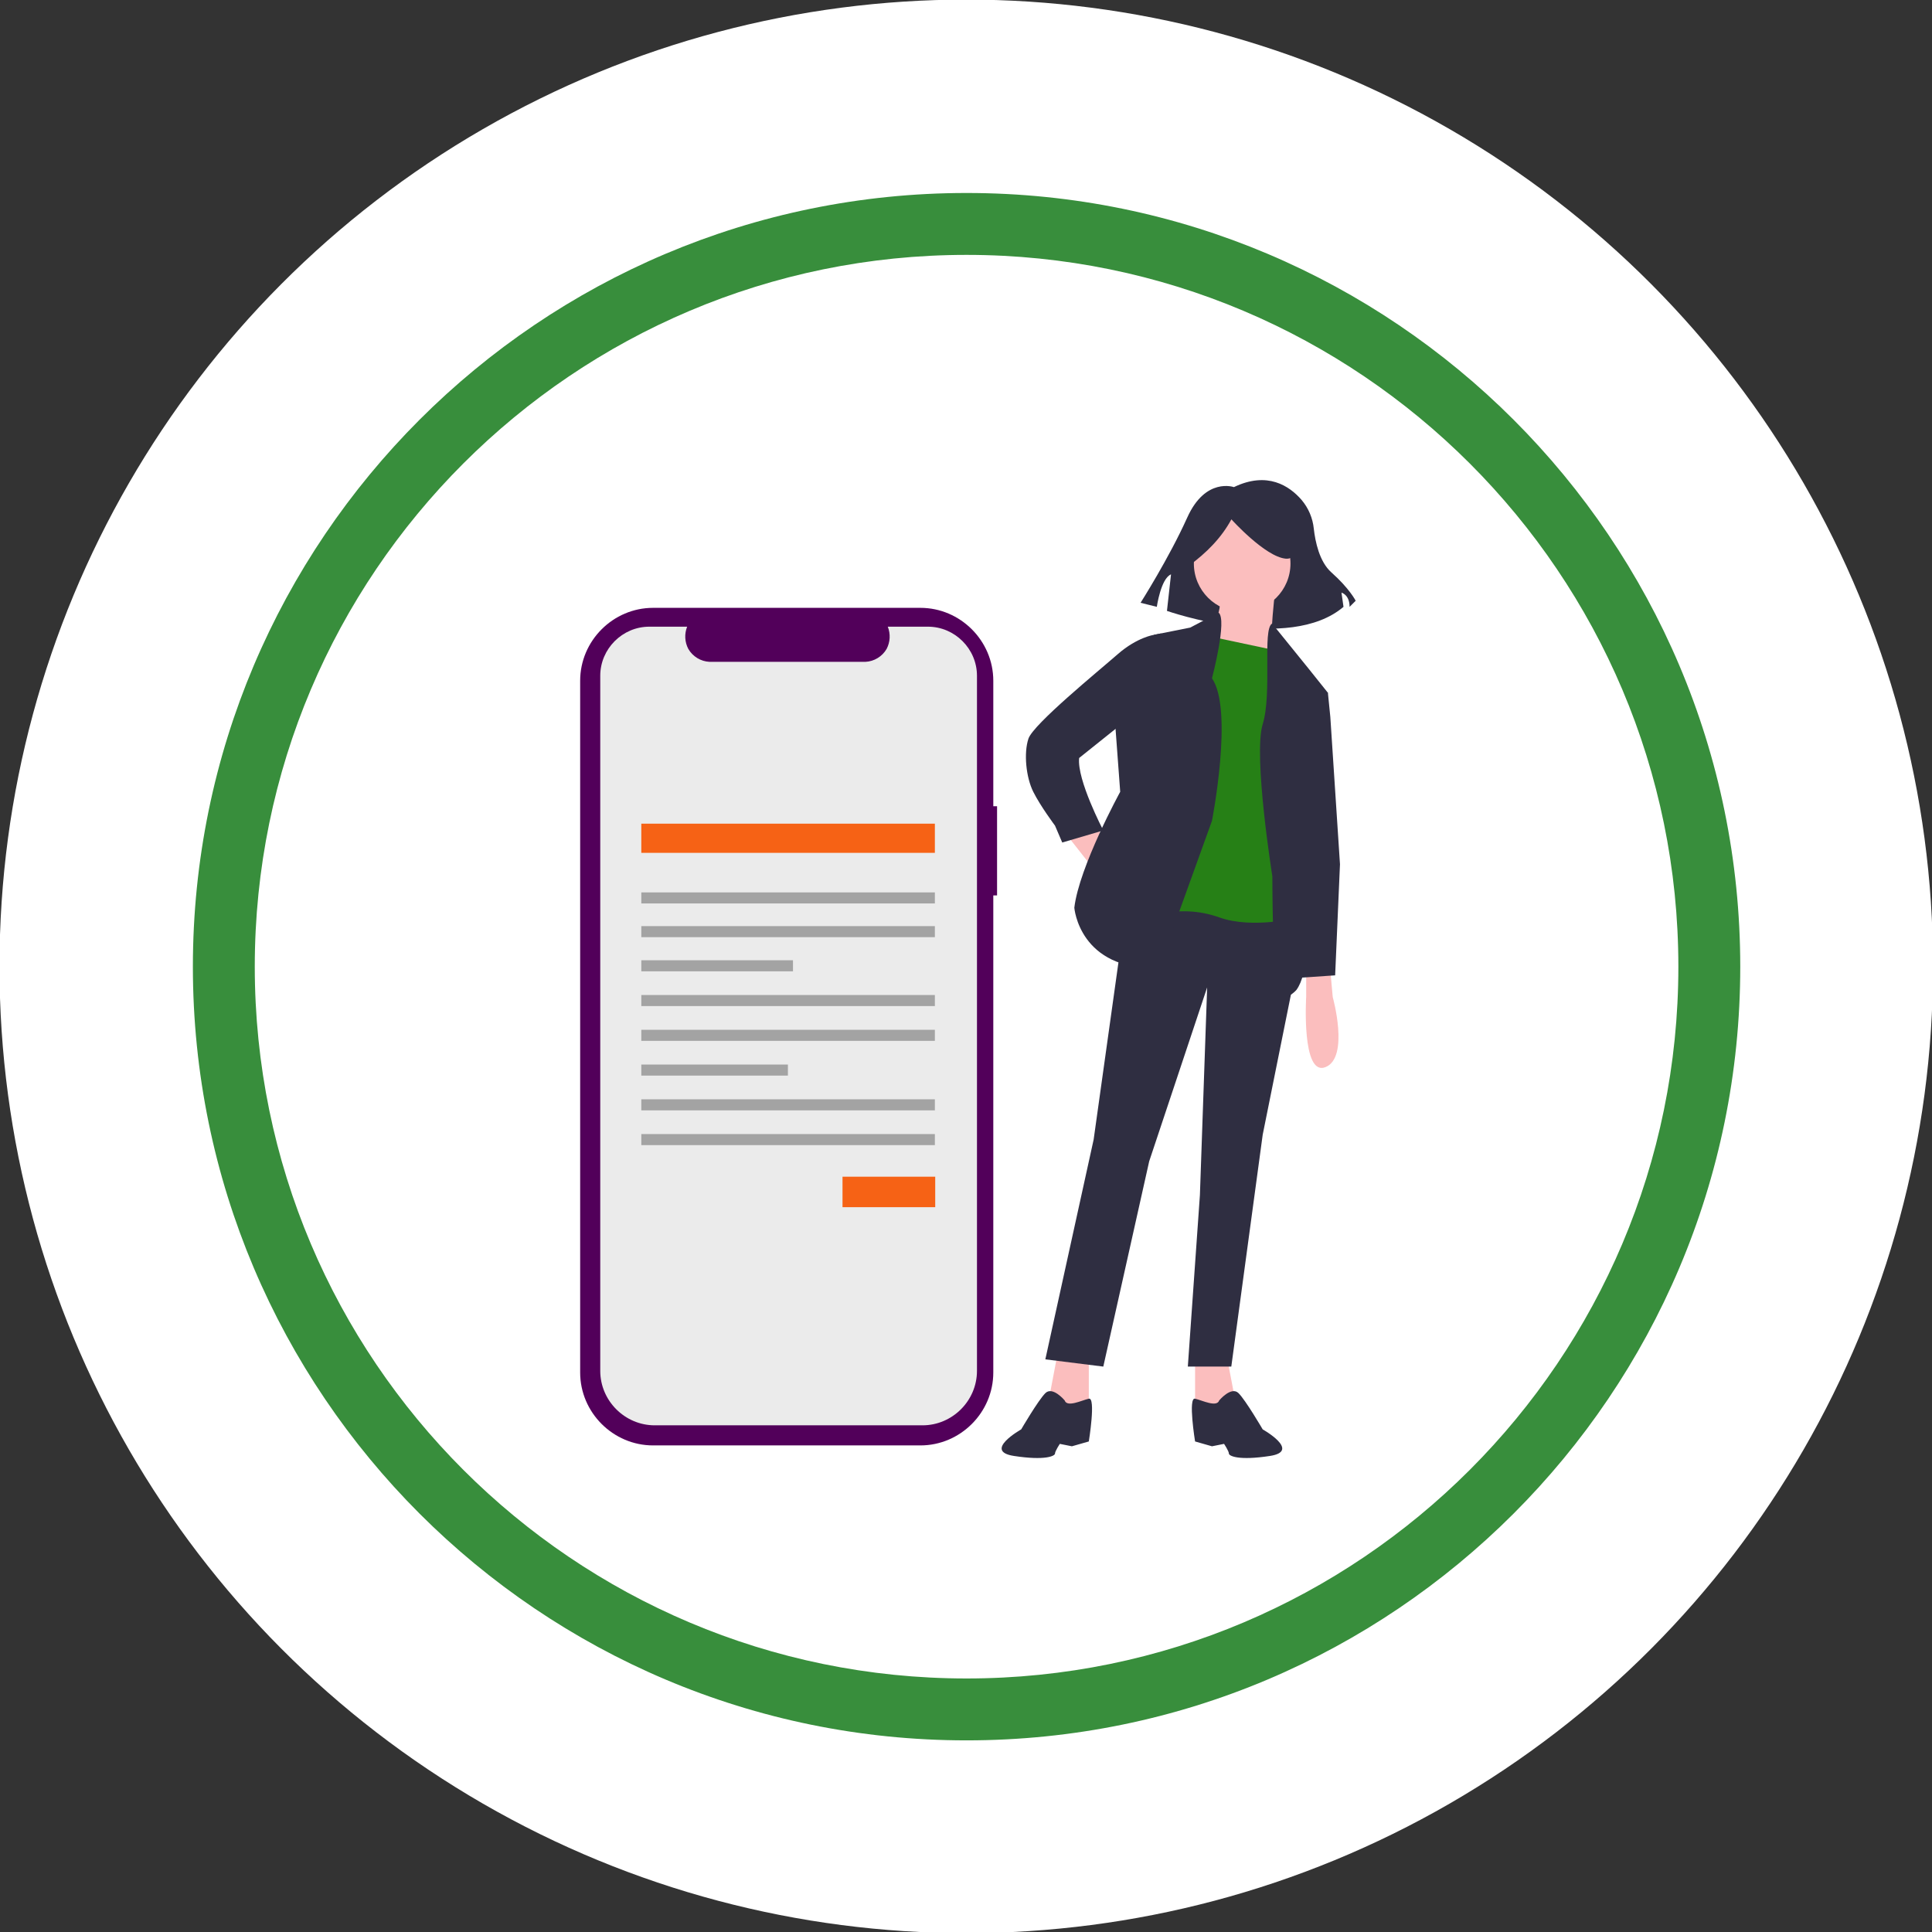 <?xml version="1.0" encoding="UTF-8" standalone="no"?>
<!DOCTYPE svg PUBLIC "-//W3C//DTD SVG 1.1//EN" "http://www.w3.org/Graphics/SVG/1.1/DTD/svg11.dtd">
<svg width="100%" height="100%" viewBox="0 0 75 75" version="1.1" xmlns="http://www.w3.org/2000/svg" xmlns:xlink="http://www.w3.org/1999/xlink" xml:space="preserve" xmlns:serif="http://www.serif.com/" style="fill-rule:evenodd;clip-rule:evenodd;stroke-linejoin:round;stroke-miterlimit:2;">
    <rect x="0" y="0" width="75" height="75" fill="#333333" stroke="none"/>
    <g transform="matrix(1,0,0,1,-1,-8)">
        <g transform="matrix(0.473,0,0,0.473,21.198,24)">
            <g transform="matrix(2.088,0,0,2.088,-42.744,-33.86)">
                <circle cx="38" cy="38" r="38" style="fill:white;"/>
            </g>
            <g transform="matrix(1.671,0,0,1.671,-26.872,-17.988)">
                <path d="M38,0C58.973,0 76,17.027 76,38C76,58.973 58.973,76 38,76C17.027,76 0,58.973 0,38C0,17.027 17.027,0 38,0ZM38,3.04C57.295,3.04 72.96,18.705 72.96,38C72.96,57.295 57.295,72.96 38,72.96C18.705,72.96 3.04,57.295 3.04,38C3.04,18.705 18.705,3.04 38,3.04Z" style="fill:rgb(56,142,60);"/>
            </g>
            <g transform="matrix(0.188,0,0,0.188,-11.245,-36.48)">
                <g transform="matrix(1,0,0,1,-156,-124.694)">
                    <path d="M423.946,490.776L422.302,490.776L422.302,436.001C422.302,418.534 407.929,404.162 390.462,404.162L273.785,404.162C256.319,404.162 241.946,418.534 241.946,436.001L241.946,737.967C241.946,755.434 256.319,769.806 273.785,769.806L390.462,769.806C407.929,769.806 422.302,755.434 422.302,737.967L422.302,529.698L423.946,529.698L423.946,490.776Z" style="fill:rgb(82,0,90);fill-rule:nonzero;"/>
                </g>
                <g transform="matrix(1,0,0,1,-156,-124.694)">
                    <path d="M415.175,433.817L415.175,737.257C415.175,750.301 404.441,761.035 391.397,761.035L274.495,761.035C261.451,761.035 250.717,750.301 250.717,737.257L250.717,433.817C250.717,422.059 260.392,412.385 272.15,412.385L288.654,412.385C287.394,415.538 287.579,419.091 289.16,422.096C291.092,425.426 294.592,427.553 298.438,427.734L366.451,427.734C370.298,427.553 373.798,425.426 375.73,422.095C377.311,419.09 377.495,415.537 376.235,412.385L393.743,412.385C405.5,412.385 415.175,422.059 415.175,433.817Z" style="fill:rgb(235,235,235);fill-rule:nonzero;"/>
                </g>
                <g transform="matrix(1,0,0,1,-23.285,0)">
                    <g transform="matrix(1,0,0,1,-156,-124.694)">
                        <path d="M550.632,351.458C550.632,351.458 538.23,347.028 530.257,364.746C522.284,382.463 509.882,401.952 509.882,401.952L516.969,403.724C516.969,403.724 518.741,391.322 523.17,389.55L521.398,405.496C521.398,405.496 574.55,424.099 598.469,403.724L597.583,397.523C597.583,397.523 601.126,398.409 601.126,403.724L603.784,401.066C603.784,401.066 601.126,395.751 593.154,388.664C587.921,384.013 586.122,375.163 585.504,369.63C585.041,365.011 583.193,360.638 580.201,357.087C574.903,350.947 565.249,344.42 550.632,351.458Z" style="fill:rgb(47,46,65);fill-rule:nonzero;"/>
                    </g>
                    <path d="M321.794,378.753L333.391,393.513L340.772,385.078L334.446,374.535L321.794,378.753Z" style="fill:rgb(251,190,190);fill-rule:nonzero;"/>
                    <path d="M317.577,605.429L313.36,627.569L323.903,632.841L331.283,627.569L331.283,605.429L317.577,605.429Z" style="fill:rgb(251,190,190);fill-rule:nonzero;"/>
                    <path d="M391.378,605.429L395.596,627.569L385.053,632.841L377.672,627.569L377.672,605.429L391.378,605.429Z" style="fill:rgb(251,190,190);fill-rule:nonzero;"/>
                    <path d="M348.152,406.165L333.391,511.595L312.305,607.538L337.609,610.701L357.641,521.084L382.944,445.174L379.781,535.845L374.51,610.701L393.487,610.701L407.193,509.487L422.349,434.236L421.953,406.165L348.152,406.165Z" style="fill:rgb(47,46,65);fill-rule:nonzero;"/>
                    <g transform="matrix(1,0,0,1,-156,-124.694)">
                        <path d="M476.74,750.155C476.74,750.155 471.468,743.829 468.305,746.992C465.142,750.155 457.762,762.806 457.762,762.806C457.762,762.806 440.893,772.295 454.599,774.404C468.305,776.512 472.523,774.404 472.523,773.35C472.523,772.295 474.631,769.132 474.631,769.132L479.903,770.187L487.283,768.078C487.283,768.078 490.446,748.652 487.283,749.403C484.12,750.155 477.794,753.318 476.74,750.155Z" style="fill:rgb(47,46,65);fill-rule:nonzero;"/>
                    </g>
                    <g transform="matrix(1,0,0,1,-156,-124.694)">
                        <path d="M544.216,750.155C544.216,750.155 549.487,743.829 552.65,746.992C555.813,750.155 563.193,762.806 563.193,762.806C563.193,762.806 580.062,772.295 566.356,774.404C552.65,776.512 548.433,774.404 548.433,773.35C548.433,772.295 546.324,769.132 546.324,769.132L541.053,770.187L533.672,768.078C533.672,768.078 530.51,748.652 533.672,749.403C536.835,750.155 543.161,753.318 544.216,750.155Z" style="fill:rgb(47,46,65);fill-rule:nonzero;"/>
                    </g>
                    <circle cx="398.231" cy="260.143" r="21.086" style="fill:rgb(251,190,190);"/>
                    <g transform="matrix(1,0,0,1,-156,-124.694)">
                        <path d="M568.465,398.016C568.465,398.016 566.356,415.939 567.41,420.156C568.465,424.373 570.573,430.699 570.573,430.699L536.835,424.373C536.835,424.373 546.324,404.342 544.216,401.179C542.107,398.016 568.465,398.016 568.465,398.016Z" style="fill:rgb(251,190,190);fill-rule:nonzero;"/>
                    </g>
                    <g transform="matrix(1,0,0,1,-156,-124.694)">
                        <path d="M571.628,423.319L536.835,415.939L516.804,538.239C525.832,535.773 535.403,536.142 544.216,539.293C558.976,544.565 579.008,539.293 579.008,539.293L574.79,424.373L571.628,423.319Z" style="fill:rgb(38,128,22);fill-rule:nonzero;"/>
                    </g>
                    <g transform="matrix(1,0,0,1,-156,-124.694)">
                        <path d="M543.922,406.253L531.564,412.776L515.749,415.939L498.88,456.003L500.989,484.469C500.989,484.469 483.066,517.153 480.957,535.076C480.957,535.076 483.066,562.488 517.858,561.434L541.053,497.121C541.053,497.121 550.541,448.623 541.053,434.916C541.053,434.916 547.845,409.218 543.922,406.253Z" style="fill:rgb(47,46,65);fill-rule:nonzero;"/>
                    </g>
                    <g transform="matrix(1,0,0,1,-156,-124.694)">
                        <path d="M522.075,415.939L518.661,415.357L515.749,415.939C515.749,415.939 508.369,416.993 499.934,424.373C491.5,431.754 463.034,454.948 460.925,461.274C458.816,467.6 459.871,478.143 463.034,484.469C466.197,490.795 472.522,499.229 472.522,499.229L475.685,506.609L493.609,501.338C493.609,501.338 482.011,479.197 483.066,469.709L504.152,452.84L522.075,415.939Z" style="fill:rgb(47,46,65);fill-rule:nonzero;"/>
                    </g>
                    <g transform="matrix(1,0,0,1,-156,-124.694)">
                        <path d="M567.297,411.019L583.225,430.699L591.659,441.242L581.116,477.089L575.845,507.664C575.845,507.664 588.496,556.162 577.953,570.922C577.953,570.922 571.628,578.302 569.519,569.868C567.41,561.434 567.41,521.37 567.41,521.37C567.41,521.37 558.976,468.654 563.193,454.948C567.41,441.242 562.967,413.48 567.297,411.019Z" style="fill:rgb(47,46,65);fill-rule:nonzero;"/>
                    </g>
                    <g transform="matrix(1,0,0,1,-156,-124.694)">
                        <path d="M582.171,563.542L582.171,574.085C582.171,574.085 580.062,608.877 590.605,604.66C601.148,600.443 593.768,574.085 593.768,574.085L592.714,562.488L582.171,563.542Z" style="fill:rgb(251,190,190);fill-rule:nonzero;"/>
                    </g>
                    <g transform="matrix(1,0,0,1,-156,-124.694)">
                        <path d="M530.726,385.961C538.745,380.158 545.236,373.473 549.53,365.522C549.53,365.522 564.246,381.873 573.239,382.691C582.233,383.508 574.057,363.069 574.057,363.069L557.706,358.981L542.172,360.617L529.909,368.792L530.726,385.961Z" style="fill:rgb(47,46,65);fill-rule:nonzero;"/>
                    </g>
                    <path d="M427.225,313.385L435.659,316.548L436.714,327.091L440.931,391.404L438.822,439.903L423.008,440.957L417.736,387.187L415.628,328.146L427.225,313.385Z" style="fill:rgb(47,46,65);fill-rule:nonzero;"/>
                </g>
                <rect x="112.639" y="373.689" width="128.154" height="12.736" style="fill:rgb(246,98,21);"/>
                <rect x="112.639" y="403.688" width="128.154" height="4.824" style="fill:rgb(92,92,92);fill-opacity:0.5;"/>
                <rect x="112.639" y="418.411" width="128.154" height="4.824" style="fill:rgb(92,92,92);fill-opacity:0.5;"/>
                <rect x="112.639" y="433.321" width="66.217" height="4.824" style="fill:rgb(92,92,92);fill-opacity:0.5;"/>
                <rect x="112.639" y="448.495" width="128.154" height="4.824" style="fill:rgb(92,92,92);fill-opacity:0.5;"/>
                <rect x="112.639" y="463.67" width="128.154" height="4.824" style="fill:rgb(92,92,92);fill-opacity:0.5;"/>
                <rect x="112.639" y="478.844" width="64" height="4.824" style="fill:rgb(92,92,92);fill-opacity:0.5;"/>
                <rect x="112.639" y="494.018" width="128.154" height="4.824" style="fill:rgb(92,92,92);fill-opacity:0.5;"/>
                <rect x="112.639" y="509.193" width="128.154" height="4.824" style="fill:rgb(92,92,92);fill-opacity:0.5;"/>
                <rect x="200.477" y="527.805" width="40.469" height="13.305" style="fill:rgb(246,98,21);"/>
            </g>
        </g>
    </g>
</svg>
